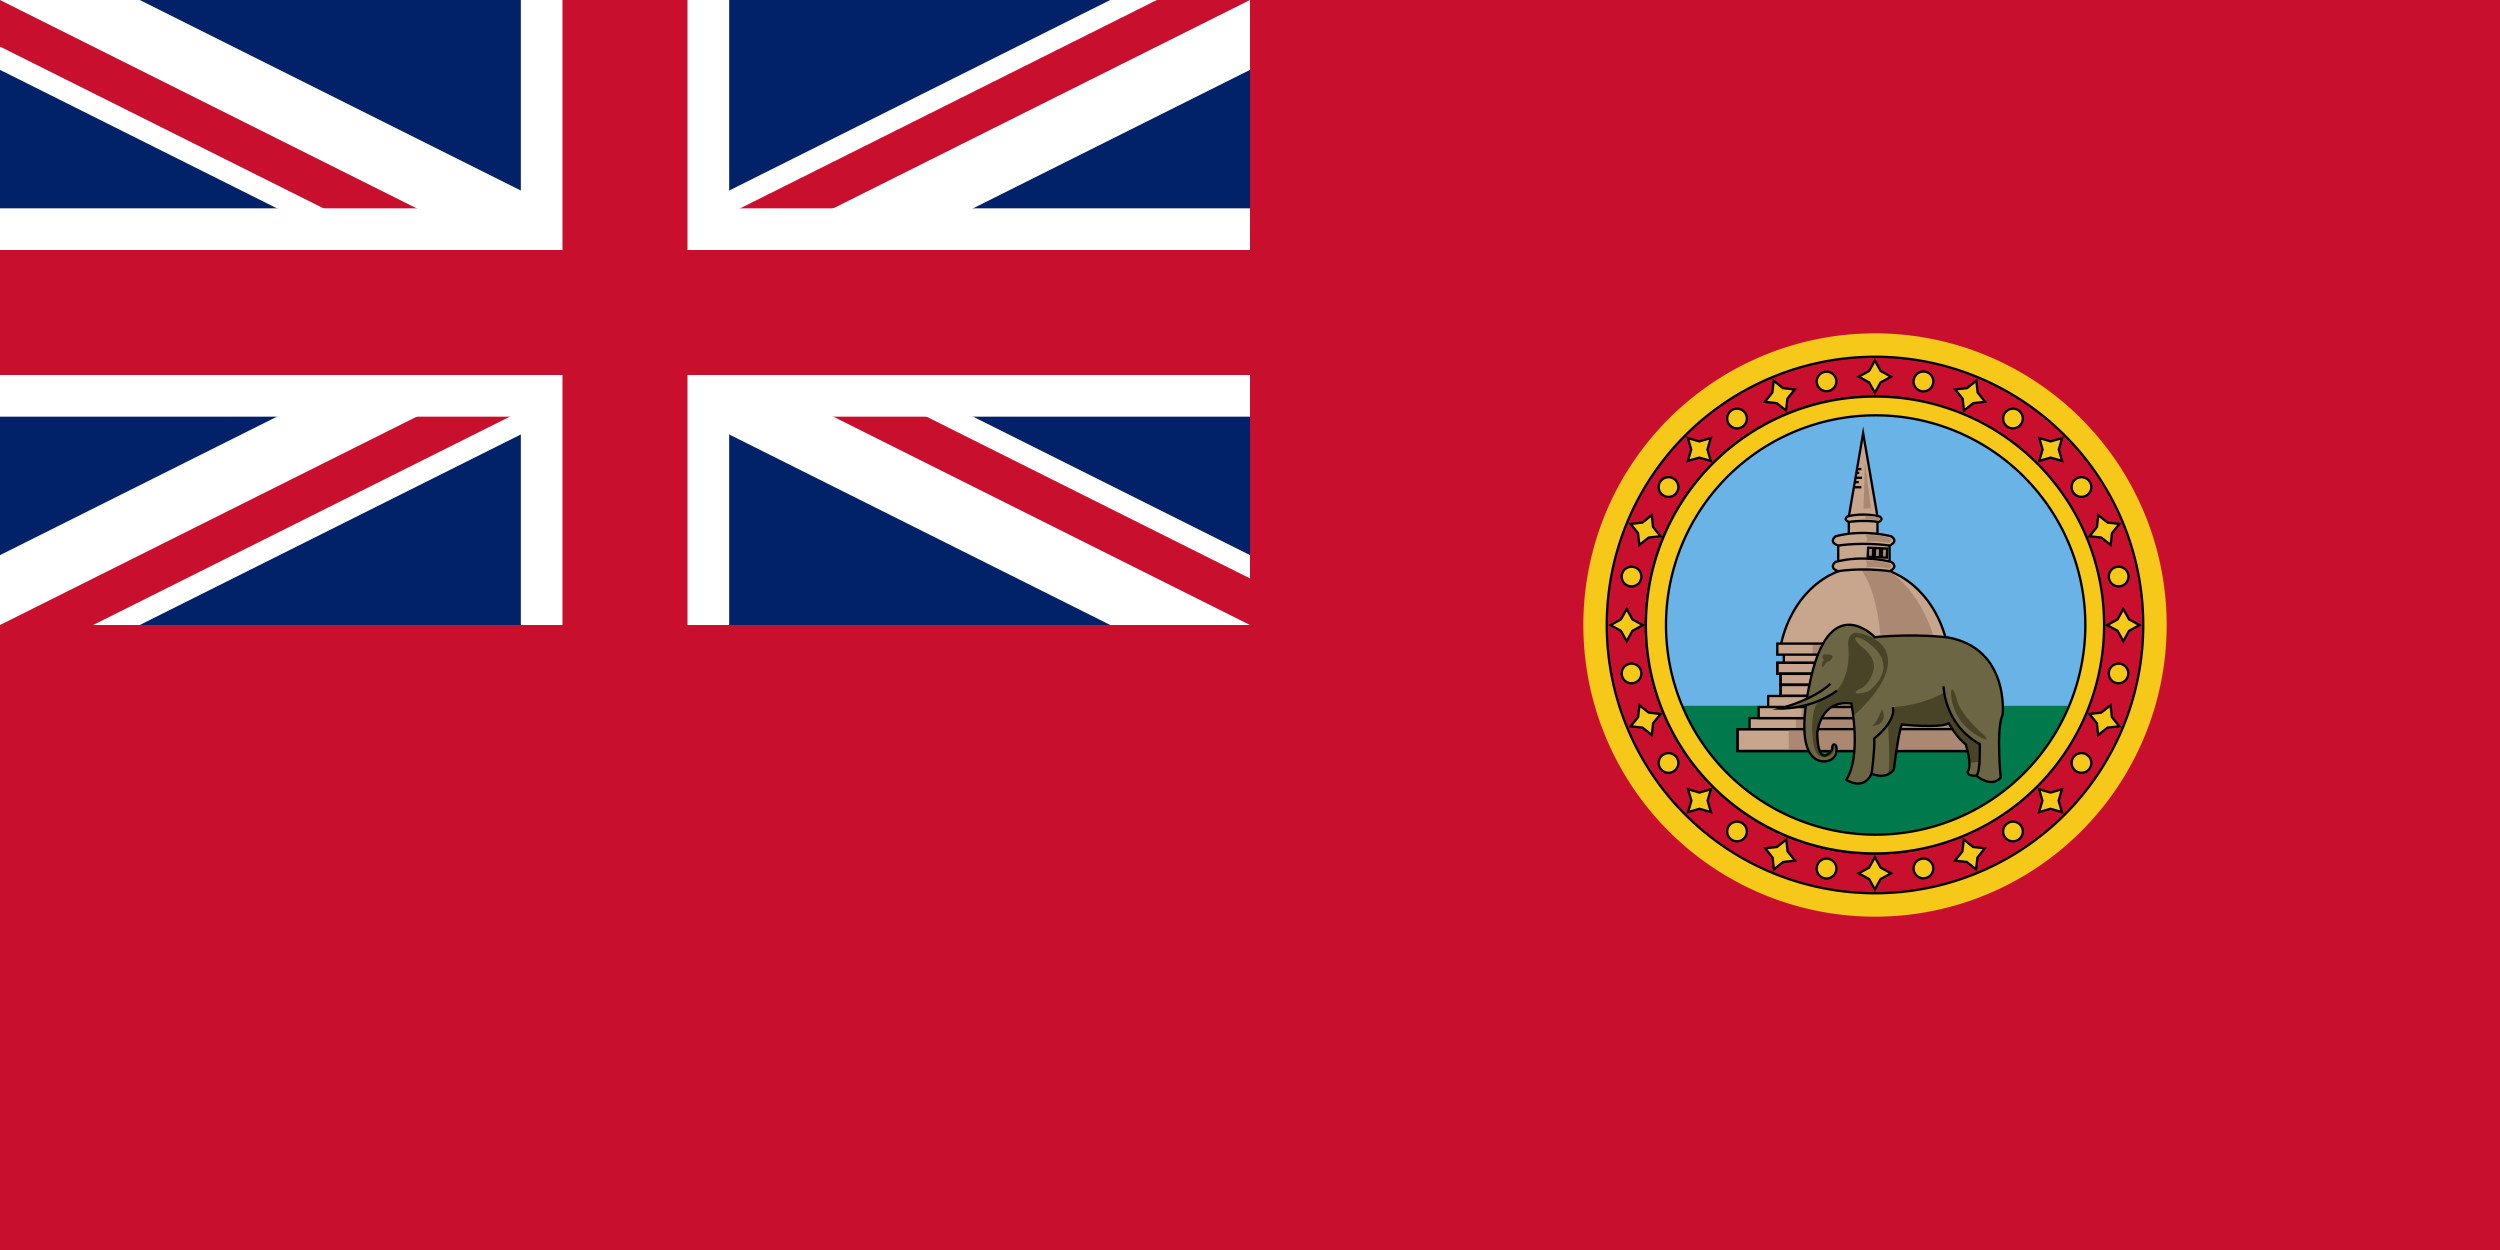 <svg xmlns="http://www.w3.org/2000/svg" width="1200" height="600"><title>Civil Ensign of Ceylon (1875–1948)</title><style><![CDATA[.B{stroke-miterlimit:10}.C{stroke:#000}.D{stroke-width:1.124}.E{fill:#c8a58d}.F{fill:#aa8871}.G{fill:none}.H{fill:#f5c819}.I{stroke-width:1.117}.J{stroke-linejoin:round}]]></style><clipPath id="A"><path d="M0,0H600V300H0z"/></clipPath><clipPath id="B"><path d="M0 0v150h600v150h0zm0 300h0 300V0h300z"/></clipPath><path fill="#c8102e" d="M0 0h1200v600H0z"/><path d="M0 0h600v300H0z" fill="#012169"/><path d="M0,0 600,300M600,0 0,300" stroke="#fff" stroke-width="60" clip-path="url(#A)"/><path d="M0,0 600,300M600,0 0,300" stroke="#c8102e" stroke-width="40" clip-path="url(#B)"/><path d="M0,150H600M300,0V300" stroke="#fff" stroke-width="100"/><path d="M0,150H600M300,0V300" stroke="#c8102e" stroke-width="60"/><circle cx="900" cy="300" r="113.012" fill="#69b3e7" paint-order="normal"/><path d="M797.39 338.795s41.743 74.309 102.61 74.217c60.868.092 102.61-74.217 102.61-74.217z" fill="#007a4d"/><path d="M934.9 310.491c-4.296-22.117-20.634-38.575-40.133-38.575s-35.834 16.459-40.131 38.575z" class="B C D E"/><path d="M902.872 309.49s-.714-26.004-10.695-37.575l11.952 1.184s16.513 5.818 25.34 36.391z" class="F"/><path d="M897.753 227.948l-3.438-19.991-3.437 19.991-3.437 19.99h6.873 6.876z" class="B C D E"/><path d="M894.501 244.17l.684-22.477 2.857 22.271s-1.429-.008-3.541.206z" class="F"/><g class="B C D"><g class="G"><path d="M891.361 225.144h2.099m-2.822 4.201h3.107m-3.887 4.536h3.602m-2.417-6.89h1.368"/><path d="M890.281 231.418h1.909"/></g><g class="E"><path d="M887.441 249.476h13.749v9.361h-13.749zm-5.105 10.03h24.671v11.529h-24.671z"/><path d="M886.615 247.938s-2.055 1.696.827 2.588c0 0 6.495-1.07 14.385 0 0 0 2.661-1.074.476-2.588 0 0-7.701-2.142-15.688 0z"/></g></g><path d="M895.171 247.604s.714 1.47 0 1.806c0 0 3.851-.267 6.417.401 0 0 1.498-.802 0-1.403s-3.35-.869-6.417-.803z" class="F"/><path d="M880.987 257.438s-3.515 2.9 1.415 4.426c0 0 11.109-1.83 24.607 0 0 0 4.552-1.837.813-4.426 0 0-13.173-3.664-26.835 0z" class="B C D E"/><path d="M895.624 256.866s1.221 2.516 0 3.088c0 0 6.586-.457 10.977.686 0 0 2.562-1.373 0-2.402s-5.732-1.486-10.977-1.372z" class="F"/><path d="M880.987 269.727s-3.515 2.9 1.415 4.426c0 0 11.109-1.829 24.607 0 0 0 4.552-1.837.813-4.426 0 0-13.173-3.662-26.835 0z" class="B C D E"/><g class="F"><path d="M895.624 269.156s1.221 2.516 0 3.088c0 0 6.586-.458 10.977.686 0 0 2.562-1.373 0-2.401s-5.732-1.488-10.977-1.373z"/><g class="B C D"><path transform="rotate(2.671)" d="M907.97 220.828h2.495v4.346h-2.495z"/><path d="M911.421 220.437h2.495v4.346h-2.495zm3.333.017h2.496v4.345h-2.496z" transform="rotate(2.694)"/></g></g><path d="M856.241 313.377h78.862v5.307h-78.862z" class="E"/><path d="M871.96 313.377h59.311v5.307H871.96z" class="F"/><path d="M856.241 313.377h78.862v5.307h-78.862z" class="B C D G"/><path d="M853.102 308.922h85.137v5.307h-85.137z" class="E"/><path d="M870.073 308.922h64.031v5.307h-64.031z" class="F"/><path d="M853.102 308.922h85.137v5.307h-85.137z" class="B C D G"/><path d="M853.102 318.144h85.137v5.308h-85.137z" class="B C D E"/><path d="M870.073 318.144h64.031v5.308h-64.031z" class="F"/><path d="M853.102 318.144h85.137v5.308h-85.137z" class="B C G I"/><path d="M854.683 323.453h81.882v5.308h-81.882z" class="B C D E"/><path d="M871.004 323.453h61.582v5.308h-61.582z" class="F"/><path d="M854.683 323.453h81.882v5.308h-81.882z" class="B C G I"/><path d="M854.683 328.761h81.882v5.309h-81.882z" class="B C D E"/><path d="M871.004 328.761h61.582v5.309h-61.582z" class="F"/><path d="M854.683 328.761h81.882v5.309h-81.882z" class="B C G I"/><path d="M848.729 334.07h93.883v5.309h-93.883z" class="E"/><path d="M867.444 334.07h70.61v5.309h-70.61z" class="F"/><path d="M848.729 334.07h93.883v5.309h-93.883z" class="B C D G"/><path d="M839.793 344.688h111.756v5.308H839.793z" class="E"/><path d="M862.068 344.688h84.052v5.308h-84.052z" class="F"/><path d="M839.793 344.688h111.756v5.308H839.793z" class="B C D G"/><path d="M833.992 349.996H957.35v10.502H833.992z" class="B C D E"/><path d="M858.58 349.996h92.778v10.502H858.58z" class="F"/><path d="M833.992 349.996H957.35v10.502H833.992z" class="B C G I"/><path d="M844.166 339.379h103.01v5.308h-103.01z" class="E"/><path d="M864.7 339.379h77.473v5.308H864.7z" class="F"/><path d="M844.166 339.379h103.01v5.308h-103.01z" class="B C D G"/><path d="M900 160a140 140 0 1 0 0 280 140 140 0 1 0 0-280zm0 11.245a128.755 128.755 0 1 1 0 257.51 128.755 128.755 0 1 1 0-257.51z" paint-order="normal" class="H"/><g class="B C D"><g class="J"><path d="M900 171.245a128.755 128.755 0 1 0 0 257.51 128.755 128.755 0 1 0 0-257.51zm0 19.116a109.639 109.639 0 0 1 0 219.277 109.639 109.639 0 1 1 0-219.277z" fill="#c8102e" paint-order="normal"/><path d="M900 190.361a109.639 109.639 0 1 0 0 219.277 109.639 109.639 0 1 0 0-219.277zm0 8.996a100.643 100.643 0 1 1 0 201.285 100.643 100.643 0 0 1 0-201.285z" paint-order="normal" class="H"/></g><path d="M907.703 419.197l-5.004 2.755-2.755 5.004-2.755-5.004-5.004-2.755 5.004-2.755 2.755-5.004 2.755 5.004zm0-238.394l-5.004-2.755-2.755-5.004-2.755 5.004-5.004 2.755 5.004 2.755 2.755 5.004 2.755-5.004zm111.494 111.494l2.755 5.004 5.004 2.755-5.004 2.755-2.755 5.004-2.755-5.004-5.004-2.755 5.004-2.755zm-238.394 0l-2.755 5.004-5.004 2.755 5.004 2.755 2.755 5.004 2.755-5.004 5.004-2.755-5.004-2.755zm171.928 114.879l-3.569 4.46-.63 5.677-4.46-3.569-5.677-.63 3.569-4.46.63-5.677 4.46 3.569zm-91.229-220.247l-5.677-.63-4.46-3.569-.63 5.677-3.569 4.46 5.677.63 4.46 3.569.63-5.677zm145.674 60.34l4.46 3.569 5.677.63-3.569 4.46-.63 5.677-4.46-3.569-5.677-.63 3.569-4.46zm-220.247 91.229l-.63 5.677-3.569 4.46 5.677.63 4.46 3.569.63-5.677 3.569-4.46-5.677-.63zm202.803 40.34l-1.59 5.486 1.59 5.486-5.487-1.59-5.486 1.59 1.59-5.487-1.59-5.486 5.486 1.59zm-168.57-168.57l-5.486 1.59-5.486-1.59 1.59 5.486-1.59 5.486 5.486-1.59 5.486 1.59-1.59-5.486zm157.676 0l5.486 1.59 5.487-1.59-1.59 5.486 1.59 5.486-5.487-1.59-5.486 1.59 1.59-5.486zm-168.57 168.57l1.59 5.486-1.59 5.486 5.486-1.59 5.486 1.59-1.59-5.487 1.59-5.486-5.486 1.59zm202.803-40.34l.63 5.677 3.569 4.46-5.677.63-4.46 3.569-.63-5.677-3.569-4.46 5.677-.63zm-220.247-91.229l-4.46 3.569-5.677.63 3.569 4.46.63 5.677 4.46-3.569 5.677-.63-3.569-4.46zm145.674-60.34l5.677-.63 4.46-3.569.63 5.677 3.569 4.46-5.677.63-4.46 3.569-.63-5.677zm-91.229 220.247l3.569 4.46.63 5.677 4.46-3.569 5.677-.63-3.569-4.46-.63-5.677-4.46 3.569z" class="H"/><g class="J H"><path d="M927.886 415.985a4.723 4.723 0 0 1-9.264 1.843 4.723 4.723 0 1 1 9.264-1.843zm-46.508-233.813a4.723 4.723 0 0 0-9.264 1.843 4.723 4.723 0 0 0 9.264-1.843zm134.607 89.942a4.723 4.723 0 1 1 1.843 9.264 4.723 4.723 0 0 1-1.843-9.264zm-233.813 46.508a4.723 4.723 0 0 0 1.843 9.264 4.723 4.723 0 1 0-1.843-9.264zm187.977 77.863a4.723 4.723 0 1 1-7.854 5.248 4.723 4.723 0 1 1 7.854-5.248zM837.705 198.268a4.723 4.723 0 1 0-7.854 5.248 4.723 4.723 0 1 0 7.854-5.248zm158.78 31.583a4.723 4.723 0 1 1 5.248 7.854 4.723 4.723 0 0 1-5.248-7.854zM798.268 362.295a4.723 4.723 0 1 0 5.248 7.854 4.723 4.723 0 1 0-5.248-7.854zm203.464 0a4.723 4.723 0 1 1-5.248 7.854 4.723 4.723 0 0 1 5.248-7.854zM803.515 229.851a4.723 4.723 0 1 0-5.248 7.854 4.723 4.723 0 1 0 5.248-7.854z" paint-order="normal"/><path d="M962.295 198.268a4.723 4.723 0 1 1 7.854 5.248 4.723 4.723 0 1 1-7.854-5.248zM829.851 396.485a4.723 4.723 0 1 0 7.854 5.248 4.723 4.723 0 0 0-7.854-5.248zm187.977-77.863a4.723 4.723 0 0 1-1.843 9.264 4.723 4.723 0 0 1 1.843-9.264zm-233.813-46.508a4.723 4.723 0 0 0-1.843 9.264 4.723 4.723 0 1 0 1.843-9.264zm134.607-89.942a4.723 4.723 0 1 1 9.264 1.843 4.723 4.723 0 1 1-9.264-1.843zm-46.508 233.813a4.723 4.723 0 1 0 9.264 1.843 4.723 4.723 0 1 0-9.264-1.843z" paint-order="normal"/></g></g><use href="#D" fill="#6c6645"/><path d="M903.347 340.141s-2.479 7.433-4.956 8.385c0 .001 8.389-.188 4.956-8.385zm33.164-7.242s-.381 14.676 16.011 21.918c0 0 2.859.786-.953-2.655 0 0-11.436-9.543-12.58-17.548 0 0-2.287-7.244-2.479-1.715zm-60.993-18.681s-1.716.382 0 2.67c0 0-2.097 2.097-.381 3.431 0 0 1.142-2.86 3.049-3.051 0 .001 4.574-3.621-2.668-3.05zm30.735 3.838c.429-11.793-13.294-14.366-16.01-14.366 0 0-3.859.716-3.003 6.862 0 0 2.574 21.87-14.152 25.445 0 0-5.291 5.861-2.43 22.158 0 0 1.429 7.863 7.863 4.503 0 0 2.571-1.644 1.93-4.93l.193-.346c-.558-.253-1.223.012-1.314 2.585 0 0-6.671 9.722-7.05-8.006 0 0 1.333-16.392 16.392-14.294 0 0 .47 2.428.903 6.108l.885-.916c-.001-.002 15.365-13.009 15.794-24.803zm-14.509 13.152c5.646-2.074 7.075-8.148 7.075-8.148 3.289-7.434-6.145-13.295-6.145-13.295-5.718-6.432 1.786-2.787 1.786-2.787 20.3 12.795 2.145 25.017 2.145 25.017-9.222 2.358-4.861-.787-4.861-.787zm58.445 34.367l.093.227v-8.65s-13.438-5.146-17.224-24.66c0 0-9.294 5.862-24.519 6.933 0 0 1.216 3.859-2.287 8.077 0 0 1.191 18.547.227 22.728l-.183.548c-.015.031-.029.072-.045.097l-.315.978c1.146-.452 2.24-1.242 3.127-2.549 0 0 2.096-17.536 3.811-21.537 0 0 18.109 1.905 22.492-.572 0 0 4.003 7.054 8.196 10.102 0 0 1.59 4.968 1.754 8.921z" fill="#494328"/><g class="B C D"><g class="G"><use href="#D"/><path d="M898.391 371.402s1.463-10.923 1.286-16.963c0 0 10.578-8.077 8.862-15.011m24.376-10.006s.214 18.226 17.369 27.732c0 0 .501 12.963-1.571 15.203"/></g><path d="M878.561 328.237c-1.975 1.943-8.633 7.452-24.239 11.9 0 0 14.913.535 27.373-8.586" fill="#6c6645"/></g><defs ><path id="D" d="M899.916 305.836s-20.966-22.111-30.496 18.87 4.192 40.599 5.908 40.79c0 0 7.244.381 6.101-7.433 0 0-1.938-2.625-2.099 1.904 0 0-6.671 9.722-7.05-8.006 0 0 1.333-16.392 16.392-14.294 0 0 4.955 25.54-2.48 36.597 0 0 8.006 5.716 12.2-2.86 0 0 7.053 3.241 10.674-2.096 0 0 2.096-17.536 3.811-21.537 0 0 18.109 1.905 22.492-.572 0 0 4.003 7.054 8.196 10.102 0 0 3.24 10.102.954 12.959 0 0-.954 2.288 4.192 2.099 0 0 6.861 6.098 11.627.952 0 0-2.287-23.634.953-30.307 0 0 3.241-31.448-25.922-36.978 0 0-15.249-2.097-35.452-.189z"/></defs></svg>
